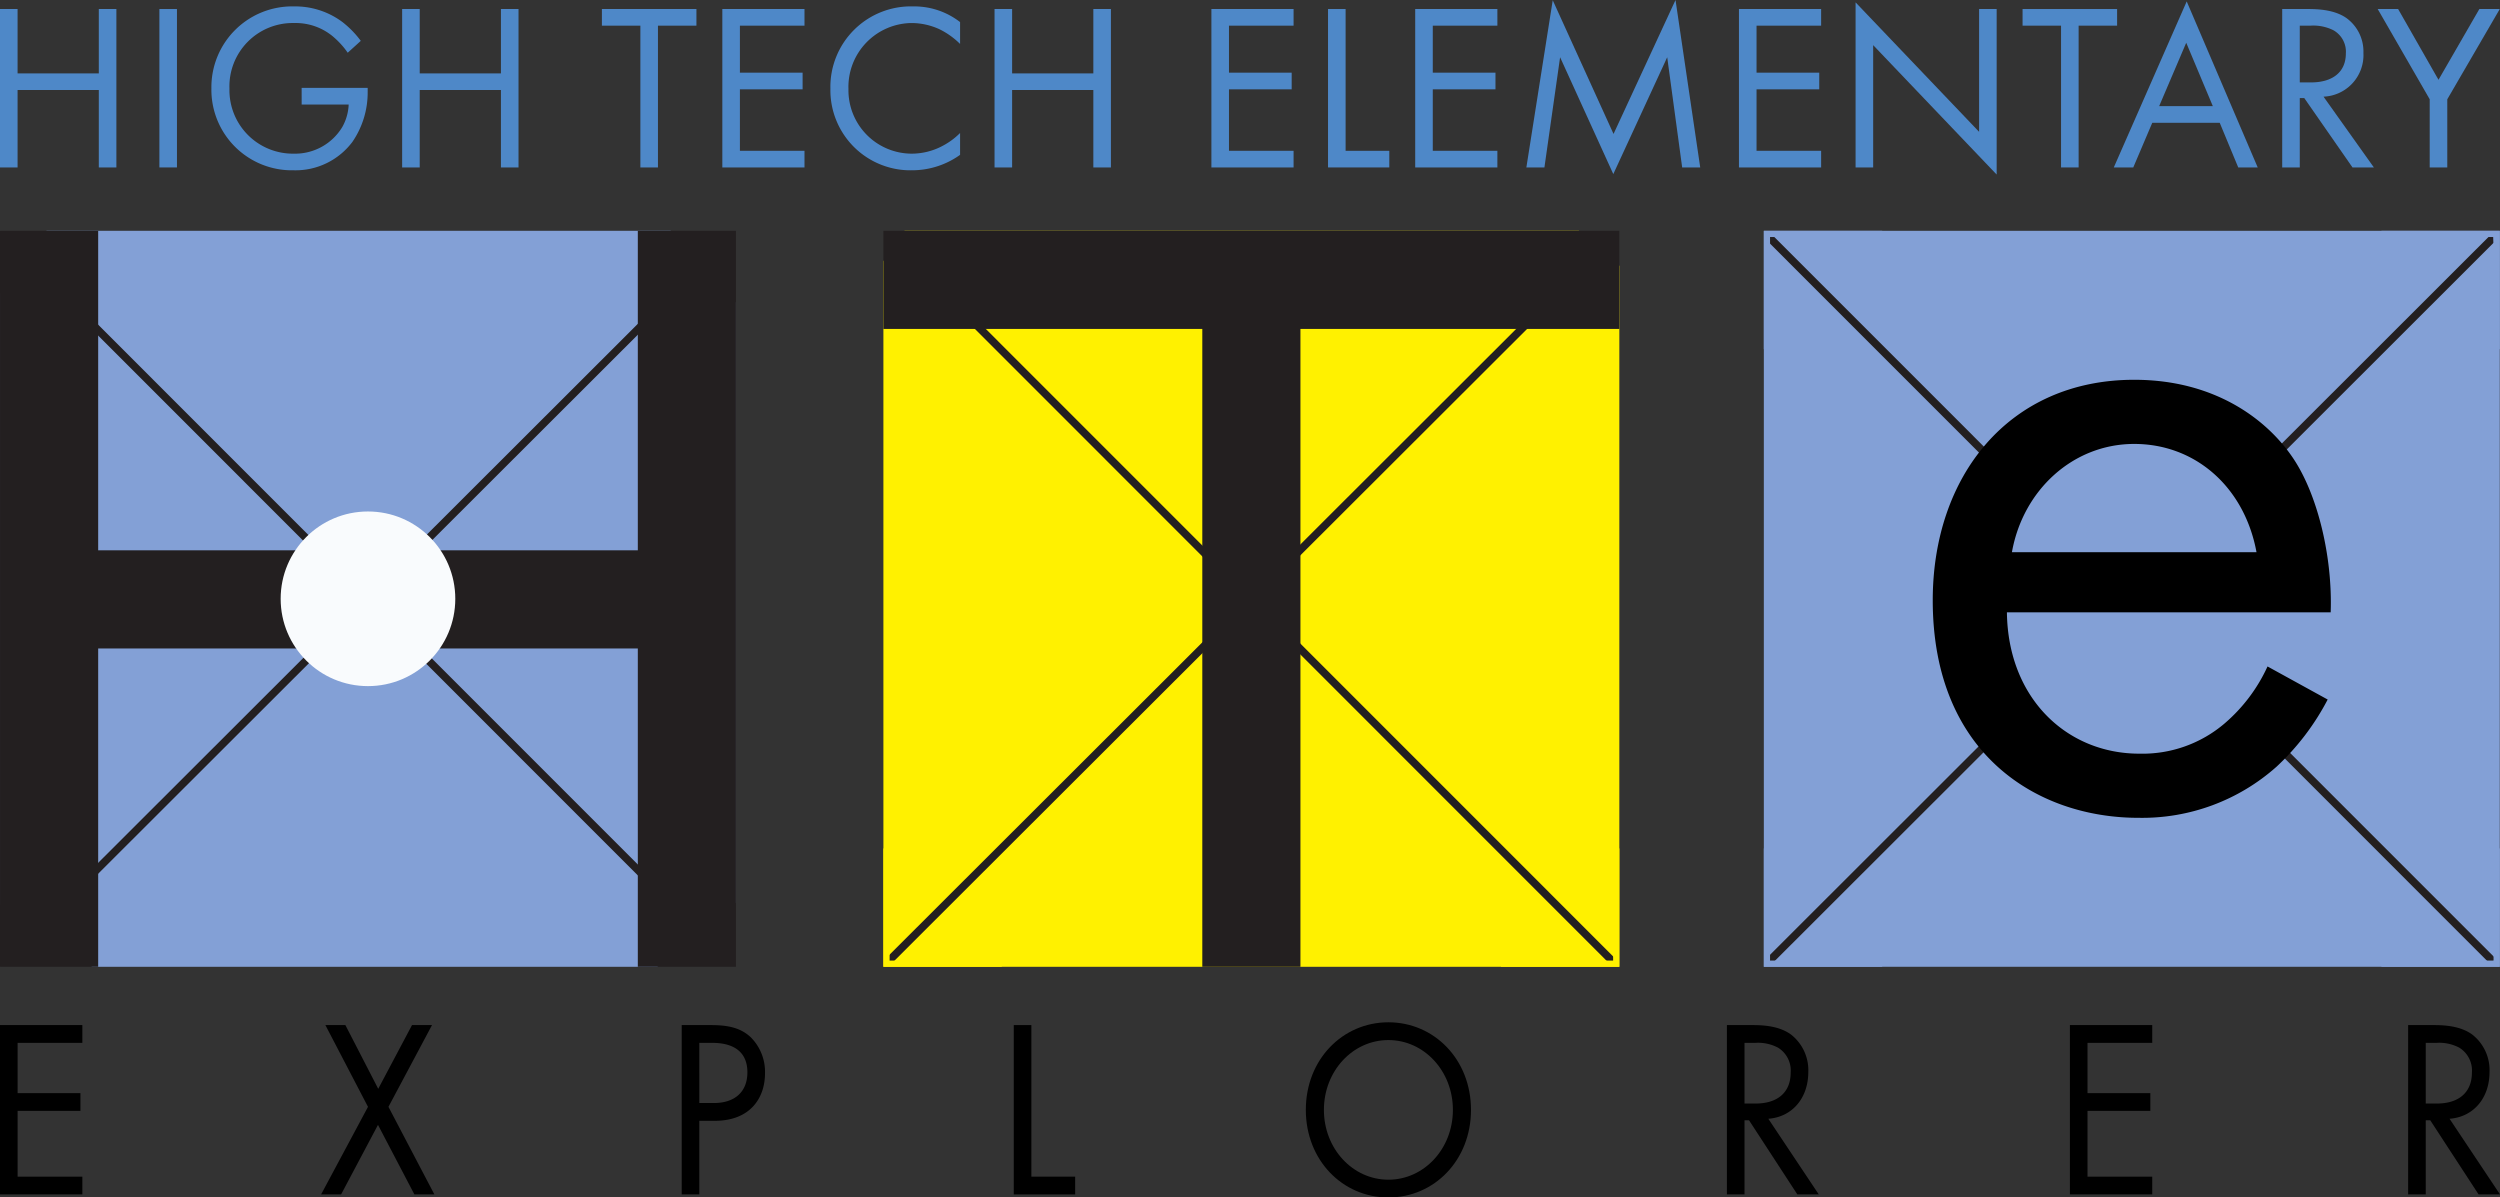 <svg xmlns="http://www.w3.org/2000/svg" viewBox="0 0 400.368 191.771"><rect x="0" y="0" width="400.368" height="191.771" fill="#333333" stroke="none"/><defs><style>.a{fill:#4e88c8;}.b{fill:#83a0d6;}.c{fill:#231f20;}.d{fill:#fff100;}.e{fill:#f9fbfd;}</style></defs><path class="a" d="M2.815,11.753h13.008V1.445h2.815V26.815H15.823V14.415H2.815V26.815H0V1.445H2.815Z"/><path class="a" d="M28.339,1.445V26.815H25.525V1.445Z"/><path class="a" d="M48.308,14.073H58.882v.609a13.978,13.978,0,0,1-2.434,8.025,11.382,11.382,0,0,1-9.432,4.564,12.897,12.897,0,0,1-13.16-13.122A12.937,12.937,0,0,1,47.091,1.027a12.63,12.63,0,0,1,7.759,2.51,15.53,15.53,0,0,1,2.929,3.005L55.687,8.444a13.401,13.401,0,0,0-2.396-2.625,9.315,9.315,0,0,0-6.162-2.13A10.144,10.144,0,0,0,36.746,14.187,10.168,10.168,0,0,0,47.054,24.609a8.828,8.828,0,0,0,7.759-4.26,8.017,8.017,0,0,0,1.027-3.613h-7.531Z"/><path class="a" d="M67.216,11.753h13.008V1.445h2.815V26.815H80.224V14.415h-13.008V26.815H64.402V1.445h2.815Z"/><path class="a" d="M105.369,4.108V26.815h-2.815V4.108H96.393V1.445H111.531v2.663Z"/><path class="a" d="M128.839,4.108h-10.345v7.531h10.041v2.663h-10.041v9.851H128.839v2.663h-13.16V1.445h13.16Z"/><path class="a" d="M153.754,7.036a12.506,12.506,0,0,0-3.309-2.358,10.808,10.808,0,0,0-4.374-.989,10.234,10.234,0,0,0-10.193,10.574,10.153,10.153,0,0,0,10.232,10.345,10.553,10.553,0,0,0,4.716-1.179,11.531,11.531,0,0,0,2.928-2.13V24.799a13.209,13.209,0,0,1-7.645,2.472,12.825,12.825,0,0,1-13.122-13.046A12.896,12.896,0,0,1,146.261,1.027a11.955,11.955,0,0,1,7.493,2.51Z"/><path class="a" d="M162.088,11.753h13.008V1.445h2.815V26.815h-2.815V14.415h-13.008V26.815h-2.815V1.445h2.815Z"/><path class="a" d="M207.163,4.108h-10.345v7.531H206.859v2.663H196.818v9.851h10.345v2.663h-13.16V1.445h13.16Z"/><path class="a" d="M215.495,1.445V24.152H222.494v2.663h-9.813V1.445Z"/><path class="a" d="M239.801,4.108H229.456v7.531h10.041v2.663h-10.041v9.851h10.346v2.663h-13.16V1.445h13.16Z"/><path class="a" d="M244.444,26.815,248.666.038l9.737,21.413L268.33,0l3.956,26.815h-2.891L266.999,9.167l-8.634,18.713L249.845,9.167,247.335,26.815Z"/><path class="a" d="M291.65,4.108h-10.345v7.531h10.041v2.663H281.304v9.851h10.345v2.663h-13.16V1.445h13.16Z"/><path class="a" d="M297.167,26.815V.38l19.778,20.729V1.445h2.815V27.956L299.982,7.227V26.815Z"/><path class="a" d="M332.886,4.108V26.815h-2.815V4.108h-6.162V1.445H339.048v2.663Z"/><path class="a" d="M355.482,19.664h-10.802l-3.043,7.151h-3.119L350.195.228,361.567,26.815h-3.119Zm-1.103-2.663L350.118,6.846l-4.336,10.155Z"/><path class="a" d="M369.558,1.445c1.711,0,4.26.114,6.161,1.407a6.621,6.621,0,0,1,2.777,5.629,6.666,6.666,0,0,1-6.39,6.999L380.169,26.815h-3.423l-7.721-11.106h-.722V26.815h-2.815V1.445Zm-1.255,11.753h1.788c3.499,0,5.591-1.674,5.591-4.64a3.947,3.947,0,0,0-2.016-3.728,7.241,7.241,0,0,0-3.651-.722h-1.712Z"/><path class="a" d="M389.11,15.899l-8.329-14.453h3.271l6.466,11.334,6.542-11.334h3.271l-8.405,14.453V26.815h-2.815Z"/><path d="M13.187,167.011H2.82v8.05H12.882v2.846H2.82v10.53h10.367v2.846H0V164.165H13.187Z"/><path d="M58.932,177.257l-6.822-13.092h3.201l5.26,10.205,5.412-10.205h3.201l-6.975,13.092,7.356,14.027H66.364l-5.831-11.14-5.908,11.14H51.423Z"/><path d="M113.786,164.165c2.554,0,4.688.326,6.403,1.911a7.813,7.813,0,0,1,2.325,5.814c0,3.822-2.249,7.603-8.042,7.603h-2.478v11.791h-2.82V164.165Zm-1.791,12.482h2.325c3.354,0,5.374-1.789,5.374-4.919,0-4.31-3.773-4.716-5.603-4.716h-2.096Z"/><path d="M165.172,164.165v24.272h7.013v2.846h-9.833V164.165Z"/><path d="M209.124,177.744c0-8.09,5.908-14.027,13.226-14.027s13.225,5.936,13.225,14.027c0,8.05-5.87,14.027-13.225,14.027C214.993,191.771,209.124,185.794,209.124,177.744Zm2.896,0c0,6.221,4.612,11.181,10.329,11.181,5.717,0,10.329-4.96,10.329-11.181,0-6.22-4.612-11.181-10.329-11.181C216.632,166.564,212.02,171.524,212.02,177.744Z"/><path d="M280.636,164.165c1.715,0,4.269.122,6.174,1.504a7.232,7.232,0,0,1,2.783,6.017c0,4.147-2.554,7.196-6.403,7.481l8.08,12.116h-3.43l-7.737-11.872h-.724v11.872h-2.82V164.165Zm-1.258,12.563h1.791c3.507,0,5.603-1.789,5.603-4.96a4.298,4.298,0,0,0-2.02-3.985,6.869,6.869,0,0,0-3.659-.772h-1.715Z"/><path d="M344.675,167.011h-10.367v8.05h10.062v2.846H334.308v10.53h10.367v2.846H331.488V164.165h13.187Z"/><path d="M389.734,164.165c1.715,0,4.269.122,6.174,1.504a7.232,7.232,0,0,1,2.783,6.017c0,4.147-2.554,7.196-6.403,7.481l8.081,12.116h-3.431l-7.737-11.872h-.724v11.872h-2.82V164.165Zm-1.258,12.563H390.267c3.507,0,5.603-1.789,5.603-4.96a4.298,4.298,0,0,0-2.02-3.985,6.869,6.869,0,0,0-3.659-.772h-1.715Z"/><rect class="b" x="282.473" y="36.964" width="117.857" height="117.863"/><polygon class="c" points="283.207 153.164 399.256 37.223 399.352 38.874 283.471 154.646 283.207 153.164"/><polygon class="c" points="399.161 154.737 283.124 38.675 283.472 37.276 399.513 153.342 399.161 154.737"/><ellipse class="b" cx="341.402" cy="95.896" rx="26.341" ry="32.526"/><path d="M372.77,112.028a39.857,39.857,0,0,1-8.187,10.755A32.337,32.337,0,0,1,342.431,130.97c-16.053,0-32.908-10.113-32.908-34.834,0-19.905,12.2-35.315,32.265-35.315,13.003,0,21.189,6.421,25.202,12.2,4.174,5.939,6.581,16.213,6.261,25.042H321.402c.16,13.805,9.631,22.634,21.189,22.634a20.251,20.251,0,0,0,13.645-4.816,26.539,26.539,0,0,0,6.903-9.15ZM361.373,88.431c-1.926-10.434-9.792-17.336-19.584-17.336s-17.818,7.384-19.584,17.336Z"/><polygon class="b" points="301.428 153.832 283.468 153.832 283.468 135.873 282.473 135.873 282.473 153.832 282.473 154.827 282.473 154.827 283.468 154.827 283.468 154.827 301.428 154.827 301.428 153.832"/><polygon class="b" points="381.376 37.958 399.336 37.958 399.336 55.917 400.331 55.917 400.331 37.958 400.331 36.963 400.331 36.963 399.336 36.963 399.336 36.963 381.376 36.963 381.376 37.958"/><polygon class="b" points="381.376 153.832 399.336 153.832 399.336 135.873 400.331 135.873 400.331 153.832 400.331 154.827 400.331 154.827 399.336 154.827 399.336 154.827 381.376 154.827 381.376 153.832"/><polygon class="b" points="301.428 37.959 283.468 37.959 283.468 55.918 282.473 55.918 282.473 37.959 282.473 36.964 282.473 36.964 283.468 36.964 283.468 36.964 301.428 36.964 301.428 37.959"/><polygon class="d" points="144.867 36.964 252.844 36.964 259.333 42.575 259.333 154.829 141.474 154.829 141.474 41.834 144.867 36.964"/><rect class="c" x="118.004" y="95.279" width="164.799" height="1.236" transform="translate(-9.163 169.649) rotate(-44.96)"/><rect class="c" x="199.696" y="13.814" width="1.235" height="164.377" transform="translate(-9.224 169.734) rotate(-44.993)"/><polygon class="c" points="259.333 36.964 259.333 52.677 208.261 52.677 208.261 154.829 192.546 154.829 192.546 52.677 141.474 52.677 141.474 36.964 259.333 36.964"/><polygon class="d" points="160.428 153.834 142.469 153.834 142.469 135.875 141.474 135.875 141.474 153.834 141.474 154.829 141.474 154.829 142.469 154.829 142.469 154.829 160.428 154.829 160.428 153.834"/><polygon class="d" points="240.379 153.833 258.338 153.833 258.338 135.874 259.333 135.874 259.333 153.833 259.333 154.828 259.333 154.829 258.338 154.829 258.338 154.828 240.379 154.828 240.379 153.833"/><polygon class="b" points="7.459 36.964 107.402 36.964 117.859 48.471 117.859 144.547 105.258 154.827 14.772 154.827 0.002 144.8 0.002 47.127 7.459 36.964"/><polygon class="c" points="14.457 139.442 104.935 49.073 105.031 50.724 14.721 140.924 14.457 139.442"/><polygon class="c" points="105.585 143.632 12.001 50.024 12.349 48.625 105.786 142.086 105.585 143.632"/><polygon class="c" points="117.859 36.964 117.859 154.827 102.144 154.827 102.144 103.851 15.723 103.851 15.723 154.827 0.002 154.827 0.002 36.964 15.723 36.964 15.723 88.131 102.144 88.131 102.144 36.964 117.859 36.964"/><circle class="e" cx="58.93" cy="95.896" r="13.984"/></svg>